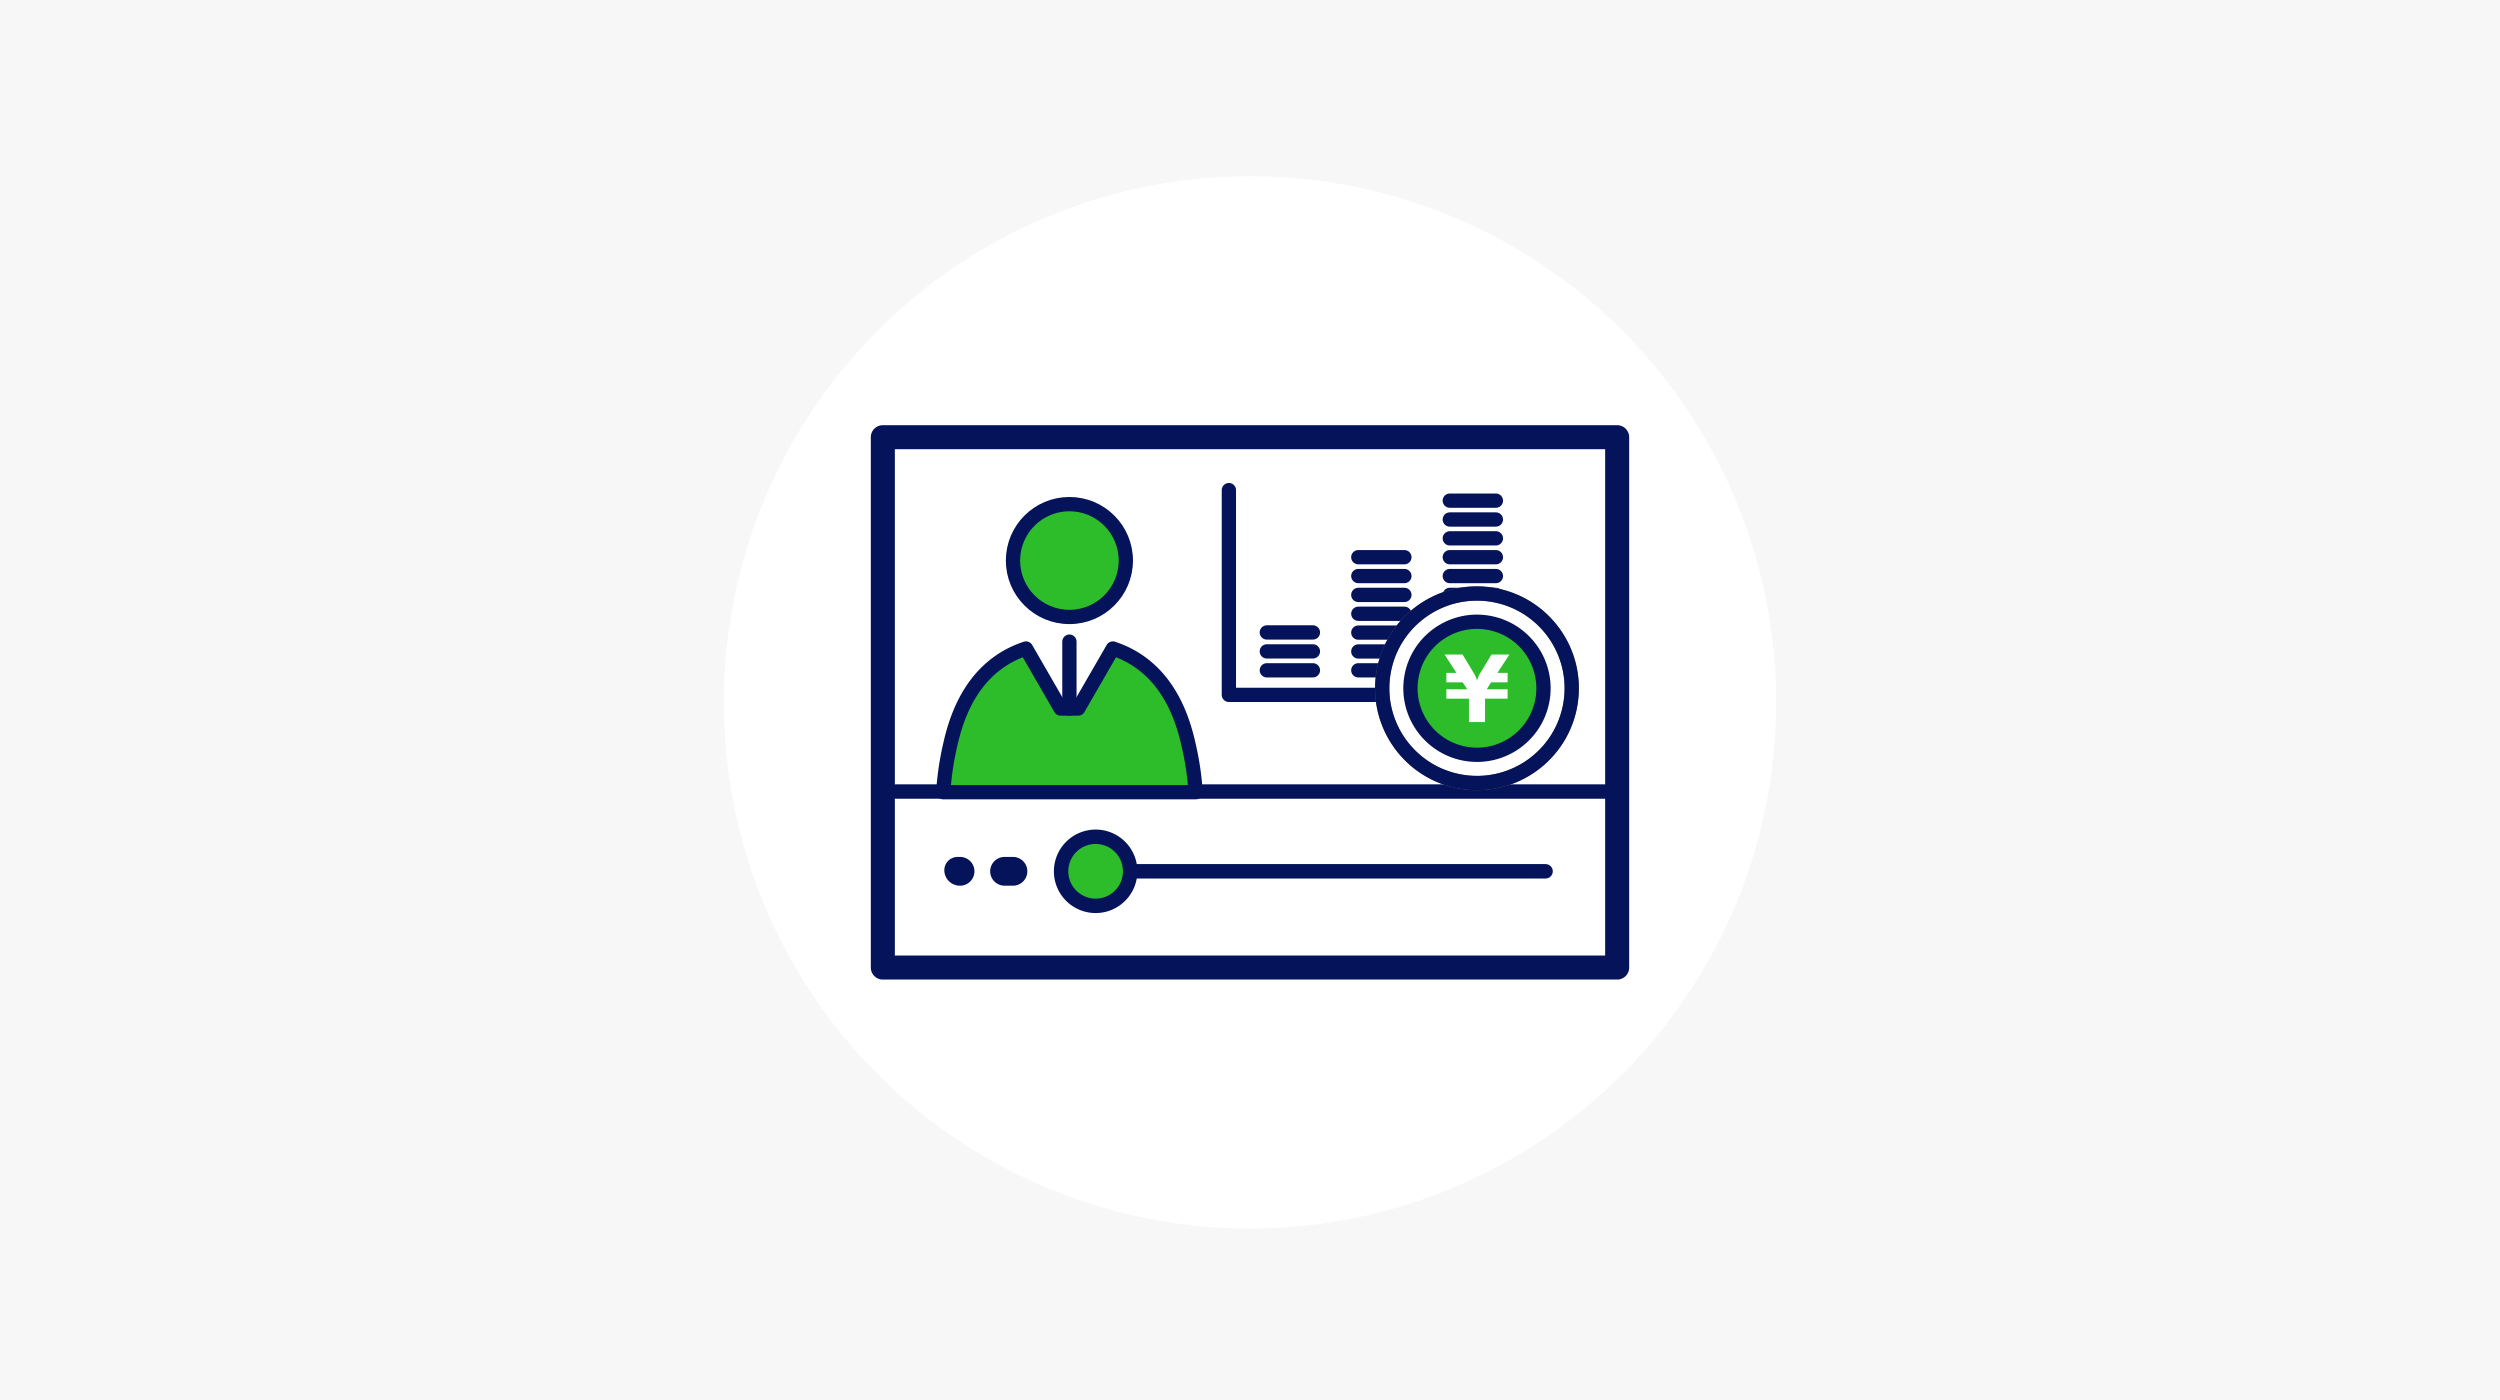 <?xml version="1.0" encoding="UTF-8"?> <svg xmlns="http://www.w3.org/2000/svg" id="invideo_ico3" width="525" height="294" viewBox="0 0 525 294"><rect id="img" width="525" height="294" fill="#f7f7f7"></rect><circle id="楕円形_569" data-name="楕円形 569" cx="110.5" cy="110.5" r="110.5" transform="translate(152 37)" fill="#fff"></circle><g id="グループ_11494" data-name="グループ 11494" transform="translate(0 1)"><g id="グループ_11491" data-name="グループ 11491" transform="translate(-2813.936 -3249.126)"><path id="長方形_27088" data-name="長方形 27088" d="M.023-2.5h154.21A2.523,2.523,0,0,1,156.757.023V111.395a2.523,2.523,0,0,1-2.523,2.523H.023A2.523,2.523,0,0,1-2.5,111.395V.023A2.523,2.523,0,0,1,.023-2.5ZM151.71,2.547H2.547V108.871H151.71Z" transform="translate(2999.308 3339.917)" fill="#05135a"></path><path id="線_233" data-name="線 233" d="M151.416,1.528H.014a1.514,1.514,0,1,1,0-3.028h151.4a1.514,1.514,0,0,1,0,3.028Z" transform="translate(3002.124 3414.33)" fill="#05135a"></path><path id="線_234" data-name="線 234" d="M94.5,1.528H.014a1.514,1.514,0,1,1,0-3.028H94.5a1.514,1.514,0,0,1,0,3.028Z" transform="translate(3044.005 3431.086)" fill="#05135a"></path><g id="グループ_10829" data-name="グループ 10829" transform="translate(3012.252 3428.083)"><path id="線_235" data-name="線 235" d="M.587,3.046A3.271,3.271,0,0,1-2.712.028,2.791,2.791,0,0,1,.025-2.99H.587a3.018,3.018,0,0,1,0,6.036Z" transform="translate(2.712 2.99)" fill="#05135a"></path><path id="線_236" data-name="線 236" d="M1.794,3.046H.028a3.018,3.018,0,1,1,0-6.036H1.794a3.018,3.018,0,1,1,0,6.036Z" transform="translate(12.614 2.99)" fill="#05135a"></path><path id="線_237" data-name="線 237" d="M.587,3.046A3.271,3.271,0,0,1-2.712.028,2.791,2.791,0,0,1,.025-2.99H.587a3.018,3.018,0,0,1,0,6.036Z" transform="translate(33.268 2.99)" fill="#05135a"></path></g><circle id="楕円形_632" data-name="楕円形 632" cx="7.253" cy="7.253" r="7.253" transform="translate(3036.767 3423.847)" fill="#2dbd2a"></circle><path id="楕円形_632_-_アウトライン" data-name="楕円形 632 - アウトライン" d="M7.267-1.5A8.767,8.767,0,1,1-1.5,7.267,8.777,8.777,0,0,1,7.267-1.5Zm0,14.506A5.739,5.739,0,1,0,1.528,7.267,5.746,5.746,0,0,0,7.267,13.006Z" transform="translate(3036.753 3423.833)" fill="#05135a"></path></g><g id="グループ_10935" data-name="グループ 10935" transform="translate(-572.424 -935.339)"><path id="パス_64057" data-name="パス 64057" d="M830.488,1037.261v43h58.665" transform="translate(0)" fill="none" stroke="#05135a" stroke-linecap="round" stroke-linejoin="round" stroke-width="3"></path><g id="グループ_10932" data-name="グループ 10932" transform="translate(838.457 1067.152)"><line id="線_309" data-name="線 309" x2="9.68" transform="translate(0 0)" fill="none" stroke="#05135a" stroke-linecap="round" stroke-linejoin="round" stroke-width="3"></line><line id="線_310" data-name="線 310" x2="9.68" transform="translate(0 3.977)" fill="none" stroke="#05135a" stroke-linecap="round" stroke-linejoin="round" stroke-width="3"></line><line id="線_311" data-name="線 311" x2="9.68" transform="translate(0 7.953)" fill="none" stroke="#05135a" stroke-linecap="round" stroke-linejoin="round" stroke-width="3"></line></g><g id="グループ_10933" data-name="グループ 10933" transform="translate(857.668 1051.351)"><line id="線_312" data-name="線 312" x2="9.68" transform="translate(0 11.877)" fill="none" stroke="#05135a" stroke-linecap="round" stroke-linejoin="round" stroke-width="3"></line><line id="線_313" data-name="線 313" x2="9.68" transform="translate(0 15.836)" fill="none" stroke="#05135a" stroke-linecap="round" stroke-linejoin="round" stroke-width="3"></line><line id="線_314" data-name="線 314" x2="9.68" transform="translate(0 19.795)" fill="none" stroke="#05135a" stroke-linecap="round" stroke-linejoin="round" stroke-width="3"></line><line id="線_315" data-name="線 315" x2="9.68" transform="translate(0 0)" fill="none" stroke="#05135a" stroke-linecap="round" stroke-linejoin="round" stroke-width="3"></line><line id="線_316" data-name="線 316" x2="9.68" transform="translate(0 3.959)" fill="none" stroke="#05135a" stroke-linecap="round" stroke-linejoin="round" stroke-width="3"></line><line id="線_317" data-name="線 317" x2="9.68" transform="translate(0 7.918)" fill="none" stroke="#05135a" stroke-linecap="round" stroke-linejoin="round" stroke-width="3"></line><line id="線_318" data-name="線 318" x2="9.68" transform="translate(0 23.754)" fill="none" stroke="#05135a" stroke-linecap="round" stroke-linejoin="round" stroke-width="3"></line></g><g id="グループ_10934" data-name="グループ 10934" transform="translate(876.88 1039.474)"><line id="線_319" data-name="線 319" x2="9.68" transform="translate(0 23.754)" fill="none" stroke="#05135a" stroke-linecap="round" stroke-linejoin="round" stroke-width="3"></line><line id="線_320" data-name="線 320" x2="9.68" transform="translate(0 27.713)" fill="none" stroke="#05135a" stroke-linecap="round" stroke-linejoin="round" stroke-width="3"></line><line id="線_321" data-name="線 321" x2="9.68" transform="translate(0 31.672)" fill="none" stroke="#05135a" stroke-linecap="round" stroke-linejoin="round" stroke-width="3"></line><line id="線_322" data-name="線 322" x2="9.68" transform="translate(0 11.877)" fill="none" stroke="#05135a" stroke-linecap="round" stroke-linejoin="round" stroke-width="3"></line><line id="線_323" data-name="線 323" x2="9.68" transform="translate(0 15.836)" fill="none" stroke="#05135a" stroke-linecap="round" stroke-linejoin="round" stroke-width="3"></line><line id="線_324" data-name="線 324" x2="9.68" transform="translate(0 19.795)" fill="none" stroke="#05135a" stroke-linecap="round" stroke-linejoin="round" stroke-width="3"></line><line id="線_325" data-name="線 325" x2="9.68" transform="translate(0 0)" fill="none" stroke="#05135a" stroke-linecap="round" stroke-linejoin="round" stroke-width="3"></line><line id="線_326" data-name="線 326" x2="9.68" transform="translate(0 3.959)" fill="none" stroke="#05135a" stroke-linecap="round" stroke-linejoin="round" stroke-width="3"></line><line id="線_327" data-name="線 327" x2="9.68" transform="translate(0 7.918)" fill="none" stroke="#05135a" stroke-linecap="round" stroke-linejoin="round" stroke-width="3"></line><line id="線_328" data-name="線 328" x2="9.68" transform="translate(0 35.632)" fill="none" stroke="#05135a" stroke-linecap="round" stroke-linejoin="round" stroke-width="3"></line></g></g><g id="グループ_10931" data-name="グループ 10931" transform="translate(-1115.053 -420.453)"><g id="グループ_10927" data-name="グループ 10927" transform="translate(1313.134 525.319)"><circle id="楕円形_691" data-name="楕円形 691" cx="11.848" cy="11.848" r="11.848" transform="translate(14.648)" fill="#2dbd2a" stroke="#05135a" stroke-linecap="round" stroke-linejoin="round" stroke-width="3"></circle><path id="パス_64055" data-name="パス 64055" d="M1364.624,649.961c-2.131-9.621-6.961-17.138-15.872-20.091l-7.272,12.6h-3.7l-7.272-12.6c-8.91,2.954-13.74,10.47-15.871,20.091a60.42,60.42,0,0,0-1.5,10.083h52.992A60.432,60.432,0,0,0,1364.624,649.961Z" transform="translate(-1313.134 -599.547)" fill="#2dbd2a" stroke="#05135a" stroke-linecap="round" stroke-linejoin="round" stroke-width="3"></path><line id="線_308" data-name="線 308" y2="14.041" transform="translate(26.496 28.877)" fill="none" stroke="#05135a" stroke-linecap="round" stroke-linejoin="round" stroke-width="3"></line></g></g><g id="グループ_11493" data-name="グループ 11493" transform="translate(51.496 -21.826)"><g id="グループ_11492" data-name="グループ 11492" transform="translate(235.899 142.595)"><circle id="楕円形_692" data-name="楕円形 692" cx="19.9" cy="19.9" r="19.9" transform="translate(0 39.309) rotate(-80.996)" fill="#fff" stroke="#707070" stroke-width="3"></circle><circle id="楕円形_693" data-name="楕円形 693" cx="19.9" cy="19.9" r="19.9" transform="translate(0 39.309) rotate(-80.996)" fill="none" stroke="#05135a" stroke-linecap="round" stroke-linejoin="round" stroke-width="3"></circle></g><circle id="楕円形_694" data-name="楕円形 694" cx="13.969" cy="13.969" r="13.969" transform="translate(242.256 176.359) rotate(-78.819)" fill="#2dbd2a" stroke="#05135a" stroke-width="3"></circle><path id="パス_64434" data-name="パス 64434" d="M4.844,0V-4.9H.1V-6.885H4.482L3.516-8.34H.1v-1.982H2.217l-2.5-3.857H3.5l2.441,4.043a3.84,3.84,0,0,1,.3.6q.156.371.3.82a7.627,7.627,0,0,1,.264-.757,5.1,5.1,0,0,1,.313-.64L9.58-14.18h3.76l-2.52,3.857h2.139V-8.34H9.5L8.584-6.885h4.375V-4.9H8.223V0Z" transform="translate(252.141 172.453)" fill="#fff"></path></g></g></svg> 